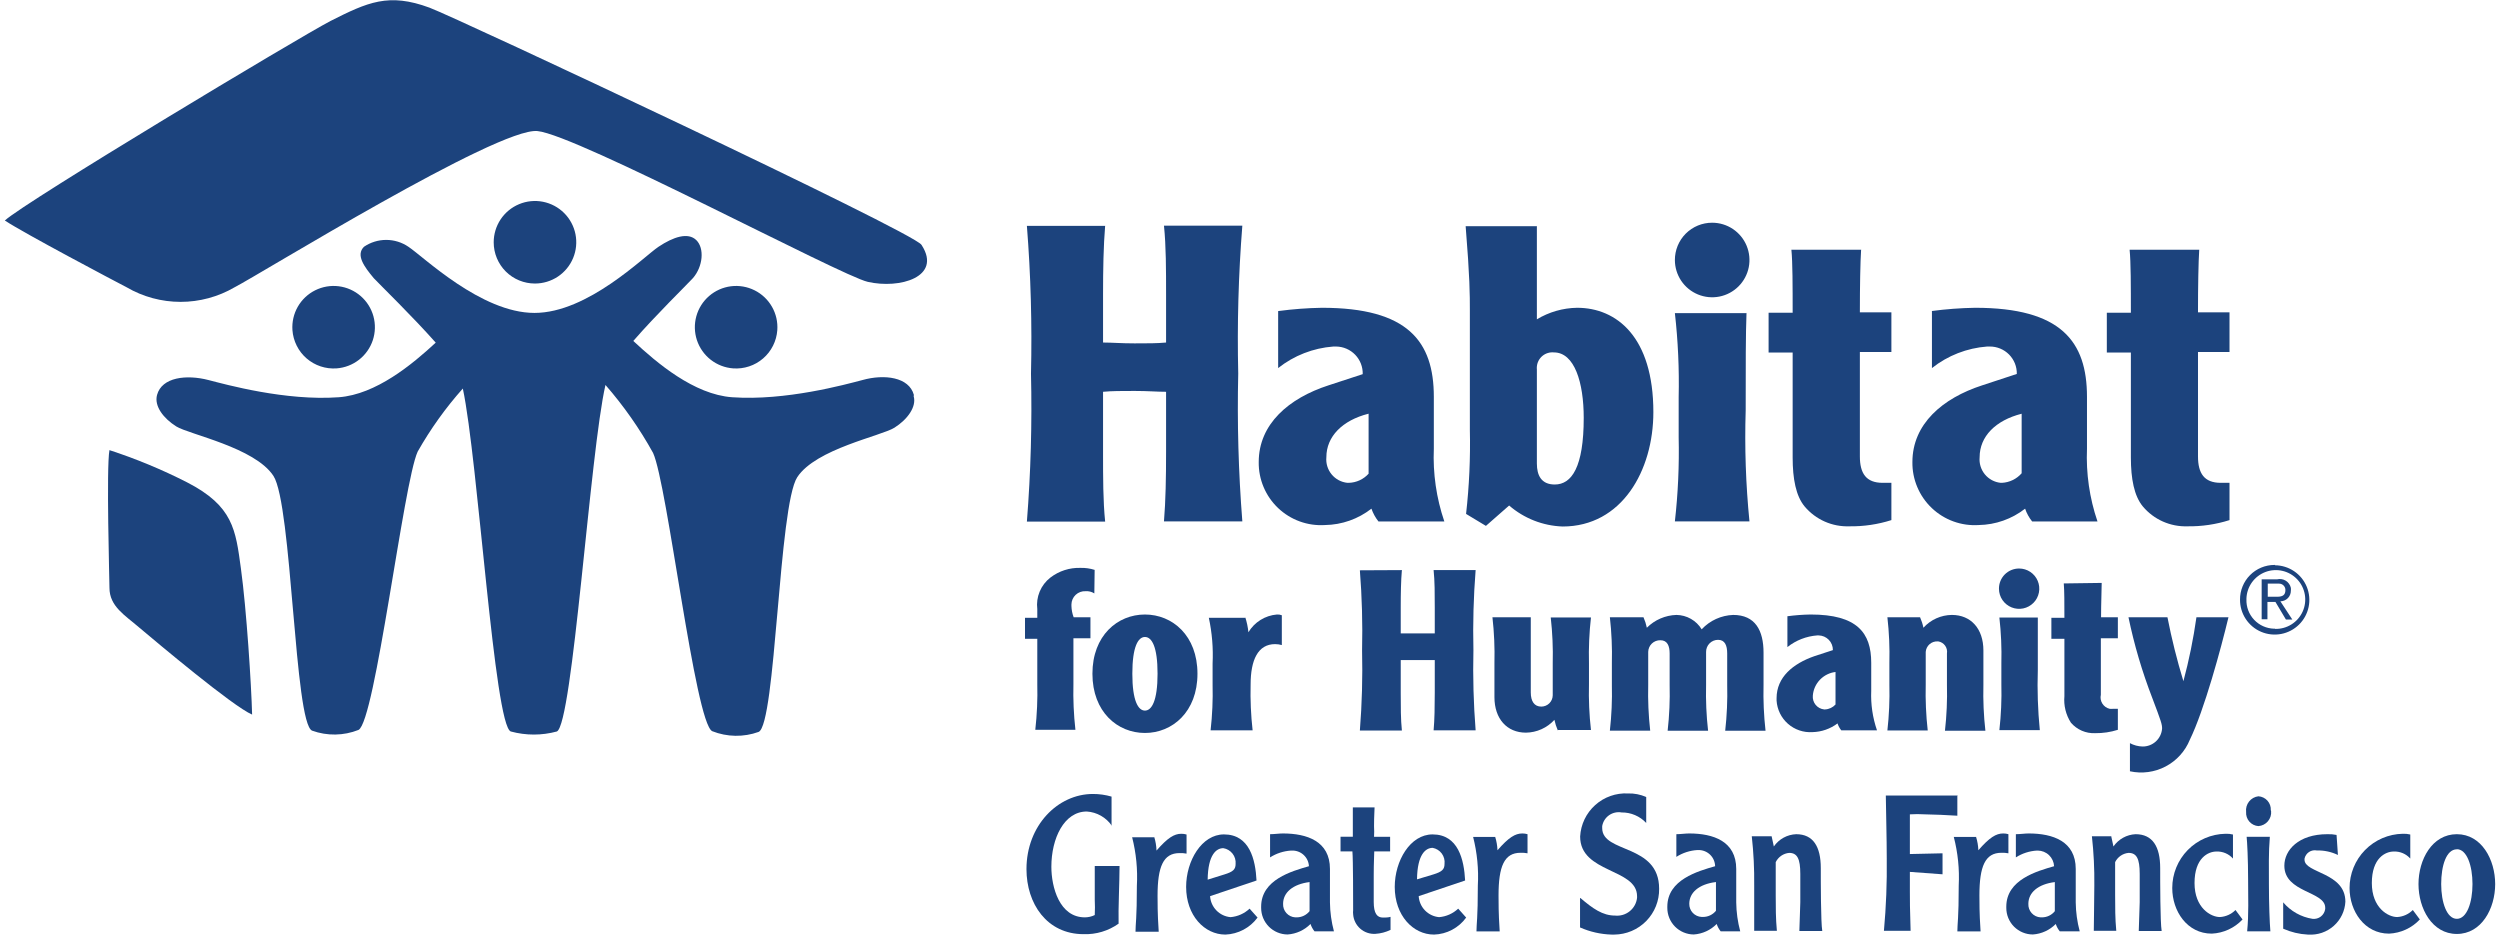 <svg width="214" height="80" viewBox="0 0 214 80" fill="none" xmlns="http://www.w3.org/2000/svg">
<g clip-path="url(#clip0_210_509)">
<path d="M25.033 28.261C24.984 27.564 25.142 26.869 25.487 26.262C25.833 25.655 26.351 25.164 26.975 24.852C27.6 24.539 28.303 24.418 28.996 24.504C29.689 24.591 30.341 24.881 30.869 25.337C31.398 25.794 31.779 26.397 31.965 27.07C32.15 27.743 32.132 28.456 31.913 29.119C31.694 29.782 31.282 30.365 30.732 30.795C30.181 31.224 29.515 31.481 28.819 31.533C28.355 31.567 27.889 31.509 27.448 31.363C27.007 31.218 26.599 30.986 26.247 30.682C25.895 30.378 25.607 30.008 25.399 29.592C25.191 29.177 25.066 28.724 25.033 28.261Z" fill="#1C437D"/>
<path d="M66.537 28.261C66.587 27.564 66.429 26.869 66.083 26.262C65.737 25.655 65.22 25.164 64.595 24.852C63.971 24.539 63.267 24.418 62.574 24.504C61.881 24.591 61.229 24.881 60.701 25.337C60.173 25.794 59.791 26.397 59.606 27.07C59.42 27.743 59.438 28.456 59.657 29.119C59.877 29.782 60.288 30.365 60.839 30.795C61.389 31.224 62.055 31.481 62.752 31.533C63.215 31.567 63.681 31.509 64.122 31.363C64.564 31.218 64.972 30.986 65.323 30.682C65.675 30.378 65.963 30.008 66.171 29.592C66.38 29.177 66.504 28.724 66.537 28.261Z" fill="#1C437D"/>
<path d="M78.228 33.807C77.814 32.27 75.692 32.009 73.831 32.53C72.356 32.917 67.231 34.328 62.672 34.004C59.399 33.771 56.207 31.047 54.211 29.186C56.189 26.912 58.707 24.467 59.328 23.793C60.173 22.804 60.316 21.258 59.606 20.557C58.896 19.856 57.637 20.279 56.369 21.123C55.101 21.968 50.318 26.786 45.75 26.786C41.182 26.786 36.246 21.968 34.96 21.123C34.4 20.741 33.737 20.536 33.059 20.536C32.38 20.536 31.717 20.741 31.157 21.123C30.446 21.825 31.157 22.813 32.002 23.82C32.622 24.476 35.266 27.038 37.298 29.33C35.302 31.182 32.182 33.771 28.999 34.004C24.449 34.337 19.315 32.908 17.84 32.53C15.97 32.045 13.857 32.279 13.443 33.807C13.183 34.768 14.001 35.82 15.089 36.503C16.177 37.186 21.814 38.301 23.406 40.737C24.997 43.173 25.204 61.914 26.715 62.544C28.003 63.009 29.417 62.987 30.689 62.481C32.119 61.753 34.538 41.294 35.752 38.66C36.846 36.728 38.142 34.917 39.618 33.258C40.922 39.371 42.315 62.139 43.727 62.616C45.016 62.966 46.376 62.966 47.665 62.616C49.023 62.031 50.507 38.66 51.828 32.953C53.388 34.742 54.753 36.691 55.902 38.768C57.124 41.393 59.498 61.861 60.964 62.589C62.236 63.094 63.65 63.117 64.938 62.652C66.413 62.022 66.656 43.272 68.247 40.845C69.839 38.418 75.44 37.321 76.564 36.611C77.688 35.901 78.471 34.813 78.21 33.914" fill="#1C437D"/>
<path d="M42.261 20.746C42.259 20.047 42.465 19.363 42.852 18.781C43.239 18.199 43.79 17.745 44.436 17.476C45.081 17.207 45.792 17.136 46.478 17.271C47.164 17.407 47.795 17.742 48.29 18.236C48.785 18.73 49.123 19.359 49.26 20.045C49.397 20.73 49.327 21.441 49.06 22.087C48.793 22.733 48.34 23.285 47.759 23.674C47.177 24.062 46.494 24.27 45.794 24.27C45.331 24.271 44.871 24.181 44.443 24.004C44.014 23.828 43.624 23.568 43.296 23.241C42.968 22.914 42.708 22.525 42.53 22.097C42.352 21.669 42.261 21.21 42.261 20.746Z" fill="#1C437D"/>
<path d="M78.91 21.007C80.627 23.703 77.031 24.755 74.279 24.126C71.977 23.605 49.39 11.542 46.001 11.218C42.611 10.895 22.317 23.443 20.078 24.593C18.676 25.41 17.083 25.84 15.46 25.84C13.838 25.84 12.245 25.41 10.843 24.593C9.836 24.072 2.104 19.991 0.413 18.877C2.104 17.303 25.59 3.2 28.287 1.798C31.47 0.189 33.268 -0.638 36.766 0.656C39.167 1.555 78.127 19.829 78.874 20.953" fill="#1C437D"/>
<path d="M9.325 38.517C11.621 39.263 13.855 40.189 16.006 41.285C19.962 43.317 20.169 45.348 20.619 48.638C21.104 52.153 21.518 58.688 21.581 61.169C19.926 60.458 13.488 55.038 11.906 53.708C10.71 52.674 9.37 51.91 9.37 50.319C9.37 49.708 9.091 40.036 9.37 38.526" fill="#1C437D"/>
<path d="M194.731 48.386C195.319 48.39 195.892 48.568 196.378 48.897C196.864 49.226 197.241 49.692 197.462 50.236C197.683 50.78 197.738 51.377 197.619 51.952C197.501 52.527 197.214 53.054 196.795 53.466C196.377 53.878 195.846 54.157 195.269 54.267C194.692 54.377 194.096 54.313 193.555 54.084C193.014 53.855 192.554 53.47 192.232 52.979C191.91 52.488 191.741 51.913 191.746 51.326C191.744 50.938 191.818 50.553 191.965 50.194C192.111 49.835 192.327 49.508 192.6 49.233C192.874 48.957 193.198 48.738 193.556 48.588C193.914 48.438 194.298 48.361 194.686 48.359H194.74L194.731 48.386ZM194.74 53.834C195.238 53.848 195.728 53.714 196.149 53.45C196.571 53.185 196.904 52.802 197.108 52.348C197.312 51.895 197.376 51.391 197.294 50.9C197.211 50.41 196.985 49.955 196.644 49.593C196.303 49.231 195.863 48.978 195.378 48.866C194.893 48.754 194.386 48.788 193.921 48.963C193.456 49.139 193.053 49.449 192.763 49.853C192.474 50.258 192.311 50.739 192.295 51.236V51.308C192.284 51.627 192.336 51.946 192.449 52.245C192.562 52.544 192.732 52.818 192.951 53.051C193.17 53.284 193.433 53.472 193.725 53.603C194.016 53.734 194.331 53.806 194.651 53.816H194.74V53.834ZM194.093 53.007H193.598V49.591H194.92C195.045 49.56 195.176 49.555 195.303 49.575C195.43 49.595 195.552 49.64 195.662 49.708C195.772 49.776 195.867 49.865 195.941 49.97C196.016 50.075 196.07 50.193 196.098 50.319C196.107 50.403 196.107 50.487 196.098 50.571C196.099 50.8 196.011 51.021 195.854 51.188C195.697 51.355 195.482 51.456 195.253 51.47H195.199L196.224 53.034H195.676L194.776 51.523H194.093V53.034V53.007ZM194.093 51.083H194.911C195.451 51.083 195.631 50.894 195.631 50.499C195.631 50.356 195.574 50.219 195.473 50.117C195.371 50.016 195.234 49.959 195.091 49.959H194.12V51.074L194.093 51.083Z" fill="#1C437D"/>
<path d="M94.601 19.317C94.457 21.052 94.421 23.074 94.421 25.24V29.321C95.204 29.321 95.977 29.393 97.119 29.393C98.261 29.393 99.034 29.393 99.816 29.321V25.24C99.816 23.074 99.816 21.061 99.636 19.317H106.344C106.011 23.527 105.894 27.751 105.993 31.973C105.895 36.195 106.012 40.419 106.344 44.629H99.636C99.78 42.894 99.816 40.872 99.816 38.705V33.537C99.034 33.537 98.261 33.465 97.119 33.465C95.977 33.465 95.204 33.465 94.421 33.537V38.723C94.421 40.881 94.421 42.912 94.601 44.647H87.902C88.235 40.437 88.352 36.213 88.253 31.991C88.352 27.769 88.235 23.545 87.902 19.335H94.61L94.601 19.317Z" fill="#1C437D"/>
<path d="M109.437 26.625C110.671 26.46 111.914 26.367 113.16 26.346C120.506 26.346 122.736 29.213 122.736 33.968V38.4C122.647 40.517 122.952 42.632 123.635 44.638H117.997C117.736 44.309 117.532 43.938 117.395 43.542C116.258 44.429 114.863 44.922 113.42 44.944C112.687 44.991 111.951 44.886 111.26 44.635C110.569 44.385 109.937 43.994 109.404 43.487C108.871 42.981 108.449 42.37 108.164 41.692C107.878 41.015 107.736 40.285 107.747 39.551C107.747 36.288 110.336 34.085 113.708 32.989L116.648 32.027C116.657 31.722 116.604 31.418 116.494 31.133C116.384 30.849 116.218 30.589 116.006 30.369C115.794 30.149 115.541 29.973 115.261 29.852C114.98 29.731 114.679 29.666 114.373 29.663H114.131C112.408 29.793 110.765 30.434 109.41 31.506V26.625H109.437ZM117.134 35.416C114.904 35.982 113.537 37.366 113.537 39.137C113.487 39.666 113.648 40.193 113.985 40.604C114.321 41.015 114.807 41.276 115.336 41.33H115.452C115.774 41.322 116.091 41.249 116.383 41.114C116.675 40.98 116.937 40.787 117.152 40.548V35.416H117.134Z" fill="#1C437D"/>
<path d="M131.556 19.317V27.335C132.596 26.706 133.785 26.365 135 26.346C138.372 26.346 141.528 28.827 141.528 35.281C141.528 40.278 138.83 45.069 133.759 45.069C132.073 45.01 130.458 44.376 129.182 43.272L127.195 45.016L125.496 43.991C125.765 41.604 125.874 39.201 125.82 36.8V26.553C125.82 25.24 125.82 23.784 125.46 19.362H131.565L131.556 19.317ZM131.556 39.676C131.556 40.701 131.943 41.474 133.085 41.474C134.541 41.474 135.567 39.982 135.567 35.766C135.567 32.755 134.784 30.166 133.013 30.166C132.838 30.149 132.661 30.166 132.493 30.218C132.325 30.269 132.169 30.353 132.033 30.465C131.898 30.577 131.786 30.715 131.704 30.87C131.622 31.025 131.572 31.196 131.556 31.371C131.547 31.454 131.547 31.539 131.556 31.622V39.712V39.676Z" fill="#1C437D"/>
<path d="M146.562 19.065C147.193 19.065 147.81 19.252 148.335 19.602C148.859 19.953 149.269 20.45 149.51 21.033C149.752 21.616 149.816 22.257 149.694 22.875C149.571 23.494 149.268 24.063 148.822 24.509C148.377 24.956 147.809 25.261 147.19 25.385C146.572 25.509 145.93 25.447 145.347 25.207C144.763 24.967 144.264 24.559 143.912 24.036C143.561 23.512 143.372 22.896 143.37 22.265C143.368 21.845 143.449 21.429 143.608 21.04C143.768 20.651 144.002 20.298 144.299 20C144.596 19.703 144.949 19.467 145.337 19.306C145.726 19.146 146.142 19.064 146.562 19.065ZM149.502 26.76C149.431 28.557 149.431 31.254 149.431 35.128C149.332 38.299 149.44 41.473 149.754 44.629H143.37C143.64 42.242 143.748 39.84 143.694 37.438V33.995C143.748 31.594 143.64 29.192 143.37 26.805H149.511L149.502 26.76Z" fill="#1C437D"/>
<path d="M159.313 21.339C159.241 22.436 159.205 24.53 159.205 26.733H161.903V30.13H159.205V39.065C159.205 40.521 159.736 41.33 161.156 41.33C161.408 41.33 161.651 41.33 161.903 41.33V44.521C160.74 44.891 159.526 45.07 158.306 45.052C157.58 45.078 156.858 44.939 156.195 44.645C155.531 44.35 154.943 43.909 154.476 43.353C153.729 42.454 153.451 40.98 153.451 39.164V30.175H151.392V26.769H153.451C153.451 24.53 153.451 22.436 153.343 21.375H159.304L159.313 21.339Z" fill="#1C437D"/>
<path d="M165.347 26.625C166.582 26.46 167.824 26.367 169.07 26.346C176.416 26.346 178.646 29.213 178.646 33.968V38.4C178.557 40.517 178.862 42.632 179.545 44.638H173.952C173.688 44.311 173.484 43.94 173.35 43.542C172.213 44.428 170.817 44.921 169.375 44.944C168.642 44.991 167.906 44.886 167.215 44.635C166.524 44.385 165.892 43.994 165.359 43.487C164.826 42.981 164.404 42.37 164.119 41.692C163.833 41.015 163.691 40.285 163.702 39.551C163.702 36.288 166.291 34.085 169.663 32.989L172.639 32.009C172.645 31.701 172.59 31.396 172.476 31.11C172.361 30.825 172.191 30.565 171.975 30.346C171.759 30.128 171.501 29.954 171.216 29.837C170.932 29.72 170.627 29.66 170.32 29.663H170.095C168.373 29.793 166.729 30.434 165.374 31.506V26.625H165.347ZM173.053 35.416C170.814 35.982 169.456 37.366 169.456 39.137C169.406 39.666 169.567 40.193 169.904 40.604C170.241 41.015 170.726 41.276 171.255 41.33H171.372C171.692 41.313 172.006 41.231 172.295 41.091C172.584 40.951 172.841 40.754 173.053 40.512V35.416Z" fill="#1C437D"/>
<path d="M188.256 21.339C188.184 22.436 188.148 24.53 188.148 26.733H190.846V30.13H188.148V39.065C188.148 40.521 188.679 41.33 190.1 41.33C190.351 41.33 190.594 41.33 190.846 41.33V44.521C189.683 44.891 188.469 45.07 187.249 45.052C186.525 45.077 185.805 44.937 185.143 44.643C184.481 44.349 183.894 43.907 183.428 43.353C182.682 42.454 182.403 40.98 182.403 39.164V30.175H180.344V26.769H182.403C182.403 24.53 182.403 22.436 182.295 21.375H188.256V21.339Z" fill="#1C437D"/>
<path d="M93.675 50.796C93.453 50.654 93.191 50.588 92.928 50.607C92.773 50.598 92.619 50.621 92.473 50.674C92.327 50.727 92.193 50.809 92.08 50.915C91.967 51.02 91.876 51.148 91.813 51.29C91.75 51.431 91.717 51.584 91.715 51.739C91.71 51.784 91.71 51.83 91.715 51.874C91.724 52.203 91.788 52.528 91.903 52.836H93.342V54.634H91.885V58.553C91.853 59.862 91.91 61.171 92.056 62.472H88.621C88.768 61.171 88.825 59.862 88.792 58.553V54.679H87.74V52.881H88.792V52.135C88.729 51.627 88.8 51.111 88.997 50.638C89.194 50.165 89.511 49.752 89.916 49.438C90.652 48.874 91.561 48.582 92.488 48.611C92.899 48.6 93.309 48.658 93.702 48.782L93.675 50.796Z" fill="#1C437D"/>
<path d="M102.503 57.672C102.503 60.935 100.354 62.742 98.007 62.742C95.661 62.742 93.512 60.944 93.512 57.672C93.512 54.4 95.661 52.602 98.007 52.602C100.354 52.602 102.503 54.4 102.503 57.672ZM96.928 57.672C96.928 60 97.432 60.827 98.007 60.827C98.583 60.827 99.087 60 99.087 57.672C99.087 55.344 98.592 54.526 98.007 54.526C97.423 54.526 96.928 55.353 96.928 57.672Z" fill="#1C437D"/>
<path d="M106.595 52.836C106.73 53.254 106.821 53.685 106.864 54.121C107.12 53.693 107.475 53.331 107.899 53.067C108.323 52.803 108.803 52.644 109.301 52.602C109.445 52.592 109.589 52.613 109.724 52.665V55.218C109.537 55.164 109.343 55.137 109.148 55.137C107.683 55.137 107.053 56.486 107.053 58.598C107.02 59.907 107.077 61.216 107.224 62.517H103.627C103.774 61.216 103.831 59.907 103.798 58.598V56.8C103.862 55.485 103.753 54.168 103.475 52.881H106.595V52.836Z" fill="#1C437D"/>
<path d="M120.002 48.8C119.921 49.699 119.903 50.84 119.903 52.009V54.22H122.816V52.009C122.816 50.84 122.816 49.744 122.717 48.8H126.314C126.134 51.081 126.071 53.37 126.125 55.658C126.071 57.946 126.134 60.235 126.314 62.517H122.717C122.798 61.618 122.816 60.485 122.816 59.308V56.503H119.903V59.326C119.903 60.494 119.903 61.591 120.002 62.535H116.405C116.585 60.253 116.648 57.964 116.594 55.676C116.648 53.389 116.585 51.099 116.405 48.818L120.002 48.8Z" fill="#1C437D"/>
<path d="M133.346 62.517C133.22 62.227 133.124 61.926 133.058 61.618C132.749 61.958 132.373 62.231 131.954 62.419C131.534 62.608 131.081 62.709 130.621 62.715C128.985 62.715 127.924 61.519 127.924 59.676V56.755C127.957 55.446 127.9 54.137 127.753 52.836H131.035V59.272C131.035 60.036 131.341 60.485 131.934 60.485C132.191 60.485 132.437 60.385 132.621 60.205C132.804 60.025 132.909 59.78 132.914 59.524V56.773C132.947 55.464 132.89 54.155 132.743 52.854H136.187C136.04 54.155 135.983 55.464 136.016 56.773V58.571C135.983 59.88 136.04 61.189 136.187 62.49H133.382L133.346 62.517Z" fill="#1C437D"/>
<path d="M140.682 52.836C140.81 53.124 140.907 53.426 140.97 53.735C141.644 53.059 142.551 52.667 143.505 52.638C143.94 52.644 144.366 52.76 144.744 52.975C145.121 53.19 145.438 53.498 145.663 53.87C146.01 53.497 146.426 53.196 146.889 52.985C147.352 52.774 147.852 52.656 148.361 52.638C150.249 52.638 150.959 53.968 150.959 55.865V58.634C150.927 59.942 150.984 61.252 151.13 62.553H147.677C147.824 61.252 147.881 59.942 147.848 58.634V55.937C147.848 55.263 147.659 54.769 147.066 54.769C146.93 54.769 146.795 54.796 146.67 54.848C146.544 54.901 146.43 54.978 146.335 55.075C146.239 55.172 146.164 55.287 146.114 55.414C146.063 55.54 146.039 55.675 146.041 55.811C146.037 55.853 146.037 55.895 146.041 55.937V58.634C146.008 59.942 146.065 61.252 146.212 62.553H142.75C142.897 61.252 142.954 59.942 142.921 58.634V55.937C142.921 55.299 142.732 54.804 142.13 54.804C141.995 54.801 141.862 54.824 141.737 54.872C141.611 54.921 141.497 54.993 141.4 55.086C141.303 55.179 141.225 55.29 141.172 55.413C141.118 55.536 141.089 55.668 141.087 55.802V58.625C141.054 59.933 141.111 61.243 141.257 62.544H137.805C137.951 61.243 138.008 59.933 137.976 58.625V56.755C138.009 55.446 137.952 54.137 137.805 52.836H140.682Z" fill="#1C437D"/>
<path d="M152.966 52.755C153.636 52.664 154.312 52.613 154.989 52.602C158.963 52.602 160.177 54.157 160.177 56.737V59.137C160.13 60.285 160.297 61.431 160.671 62.517H157.614C157.472 62.34 157.362 62.139 157.291 61.924C156.671 62.392 155.919 62.653 155.142 62.67C154.763 62.694 154.384 62.644 154.025 62.521C153.666 62.399 153.334 62.207 153.049 61.957C152.765 61.706 152.532 61.402 152.365 61.062C152.198 60.721 152.1 60.352 152.075 59.973C152.071 59.904 152.071 59.835 152.075 59.766C152.075 57.969 153.478 56.809 155.303 56.171L156.895 55.65C156.897 55.487 156.868 55.325 156.807 55.173C156.747 55.022 156.658 54.884 156.544 54.767C156.431 54.65 156.295 54.557 156.146 54.492C155.996 54.428 155.835 54.393 155.672 54.391H155.555C154.623 54.461 153.734 54.808 153.002 55.389V52.755H152.966ZM157.138 57.519C156.627 57.576 156.152 57.809 155.794 58.178C155.436 58.547 155.218 59.029 155.178 59.542C155.15 59.828 155.237 60.113 155.418 60.335C155.6 60.557 155.863 60.699 156.149 60.728H156.221C156.564 60.712 156.888 60.56 157.12 60.306V57.528L157.138 57.519Z" fill="#1C437D"/>
<path d="M164.357 52.836C164.485 53.124 164.582 53.426 164.645 53.735C164.953 53.393 165.328 53.119 165.748 52.93C166.167 52.742 166.621 52.642 167.081 52.638C168.718 52.638 169.779 53.825 169.779 55.676V58.634C169.746 59.942 169.803 61.252 169.95 62.553H166.488C166.635 61.252 166.692 59.942 166.659 58.634V55.937C166.678 55.82 166.674 55.701 166.647 55.585C166.62 55.47 166.57 55.361 166.501 55.265C166.431 55.169 166.344 55.088 166.243 55.026C166.142 54.963 166.03 54.922 165.912 54.903H165.859C165.605 54.891 165.357 54.978 165.167 55.146C164.978 55.314 164.861 55.55 164.842 55.802V58.607C164.81 59.916 164.867 61.225 165.013 62.526H161.561C161.707 61.225 161.764 59.916 161.731 58.607V56.755C161.765 55.446 161.708 54.137 161.561 52.836H164.357Z" fill="#1C437D"/>
<path d="M172.837 48.665C173.178 48.665 173.511 48.766 173.794 48.955C174.078 49.144 174.299 49.412 174.43 49.727C174.561 50.041 174.597 50.387 174.531 50.721C174.466 51.056 174.304 51.363 174.064 51.605C173.824 51.847 173.518 52.013 173.185 52.082C172.851 52.15 172.504 52.119 172.189 51.991C171.873 51.863 171.602 51.644 171.41 51.363C171.218 51.082 171.114 50.75 171.111 50.409C171.107 50.181 171.149 49.954 171.234 49.742C171.32 49.53 171.446 49.337 171.607 49.174C171.768 49.012 171.959 48.883 172.171 48.796C172.382 48.709 172.608 48.664 172.837 48.665ZM174.437 52.854V57.349C174.382 59.067 174.439 60.788 174.608 62.499H171.147C171.293 61.198 171.35 59.889 171.317 58.58V56.782C171.351 55.473 171.294 54.164 171.147 52.863H174.437V52.854Z" fill="#1C437D"/>
<path d="M179.905 49.897C179.905 50.49 179.851 51.622 179.851 52.836H181.289V54.634H179.833V59.47C179.773 59.73 179.82 60.002 179.961 60.228C180.103 60.454 180.328 60.614 180.588 60.674C180.687 60.683 180.786 60.683 180.885 60.674H181.289V62.472C180.661 62.67 180.006 62.767 179.347 62.76C178.955 62.777 178.565 62.706 178.205 62.55C177.845 62.394 177.525 62.158 177.27 61.861C176.838 61.188 176.641 60.392 176.713 59.596V54.679H175.598V52.881H176.713C176.713 51.667 176.713 50.535 176.659 49.942L179.905 49.897Z" fill="#1C437D"/>
<path d="M185.533 52.836C185.895 54.683 186.351 56.51 186.9 58.31C187.382 56.51 187.755 54.682 188.015 52.836H190.757C190.128 55.47 188.68 60.809 187.448 63.326C187.049 64.307 186.316 65.116 185.378 65.609C184.44 66.103 183.358 66.249 182.323 66.022V63.614C182.655 63.793 183.025 63.892 183.402 63.901C183.824 63.907 184.233 63.751 184.544 63.465C184.855 63.179 185.045 62.785 185.075 62.364C185.075 61.995 185.003 61.771 184.229 59.73C183.365 57.492 182.685 55.186 182.197 52.836H185.533Z" fill="#1C437D"/>
<path d="M95.176 70.688C94.934 70.334 94.615 70.04 94.243 69.829C93.871 69.617 93.455 69.493 93.027 69.465C91.085 69.465 89.997 71.766 89.997 74.193C89.997 75.928 90.681 78.526 92.865 78.526C93.159 78.525 93.448 78.457 93.711 78.328C93.733 77.885 93.733 77.441 93.711 76.998C93.711 76.548 93.711 74.535 93.711 74.13H95.833C95.833 75.47 95.716 77.816 95.752 79.065C94.879 79.685 93.827 80.001 92.758 79.964C89.602 79.964 87.866 77.339 87.866 74.4C87.866 70.643 90.564 67.964 93.549 67.964C94.09 67.962 94.629 68.038 95.149 68.189V70.715L95.176 70.688Z" fill="#1C437D"/>
<path d="M98.799 71.632C98.917 72.014 98.984 72.41 98.997 72.809C99.95 71.713 100.517 71.371 101.119 71.371C101.271 71.369 101.423 71.39 101.569 71.434V73.07C101.37 73.032 101.168 73.017 100.966 73.025C99.573 73.025 99.087 74.193 99.087 76.683C99.087 78.481 99.15 79.029 99.186 79.757H97.199C97.199 79.11 97.316 78.643 97.316 75.829C97.393 74.43 97.257 73.026 96.911 71.668H98.799V71.632Z" fill="#1C437D"/>
<path d="M103.583 76.71C103.611 77.169 103.803 77.602 104.123 77.932C104.443 78.262 104.87 78.466 105.328 78.508C105.94 78.459 106.518 78.202 106.964 77.78L107.647 78.544C107.327 78.977 106.914 79.333 106.438 79.585C105.961 79.837 105.435 79.979 104.896 80C103.098 80 101.533 78.364 101.533 75.919C101.533 73.69 102.864 71.425 104.77 71.425C106.973 71.425 107.468 73.591 107.558 75.371L103.583 76.71ZM104.815 74.85C105.543 74.625 105.768 74.427 105.768 73.951C105.795 73.635 105.702 73.32 105.507 73.071C105.311 72.821 105.029 72.653 104.716 72.603C104.132 72.603 103.403 73.133 103.376 75.299L104.815 74.85Z" fill="#1C437D"/>
<path d="M112.522 79.721C112.37 79.534 112.254 79.321 112.18 79.092C111.659 79.621 110.961 79.941 110.22 79.991C109.921 79.99 109.626 79.93 109.35 79.814C109.075 79.699 108.824 79.531 108.614 79.319C108.404 79.106 108.237 78.855 108.124 78.579C108.011 78.302 107.953 78.006 107.954 77.708V77.609C107.954 75.299 110.58 74.571 112.045 74.148C112.027 73.78 111.865 73.434 111.594 73.184C111.324 72.934 110.966 72.799 110.598 72.809H110.517C109.877 72.848 109.258 73.049 108.718 73.393V71.407C109.06 71.407 109.51 71.344 109.815 71.344C111.883 71.344 113.844 72.009 113.844 74.382V77.249C113.854 78.084 113.969 78.915 114.185 79.721H112.513H112.522ZM112.099 75.505C110.661 75.685 109.833 76.404 109.833 77.366C109.819 77.658 109.92 77.944 110.116 78.161C110.311 78.378 110.585 78.51 110.876 78.526H110.984C111.198 78.528 111.41 78.481 111.603 78.389C111.796 78.297 111.966 78.162 112.099 77.995V75.505Z" fill="#1C437D"/>
<path d="M118.994 72.881H117.636C117.636 73.205 117.591 73.78 117.591 74.939V77.205C117.591 78.193 117.879 78.544 118.383 78.544C118.598 78.544 118.814 78.544 119.03 78.481V79.596C118.625 79.794 118.185 79.91 117.735 79.937C117.26 79.967 116.792 79.806 116.434 79.491C116.077 79.176 115.859 78.732 115.829 78.256C115.815 78.143 115.815 78.028 115.829 77.915C115.829 77.124 115.829 73.582 115.766 72.881H114.75V71.623H115.802C115.802 71.416 115.802 70.148 115.802 69.115H117.663C117.663 69.474 117.618 69.78 117.618 70.733C117.636 71.032 117.636 71.332 117.618 71.632H118.994V72.881Z" fill="#1C437D"/>
<path d="M121.44 76.71C121.468 77.169 121.659 77.602 121.979 77.932C122.299 78.262 122.727 78.466 123.184 78.508C123.797 78.459 124.374 78.202 124.821 77.78L125.504 78.544C125.187 78.981 124.774 79.339 124.297 79.591C123.82 79.844 123.292 79.984 122.753 80C120.954 80 119.39 78.364 119.39 75.919C119.39 73.69 120.711 71.425 122.627 71.425C124.83 71.425 125.324 73.591 125.414 75.371L121.44 76.71ZM122.699 74.85C123.427 74.625 123.652 74.427 123.652 73.951C123.689 73.635 123.605 73.318 123.416 73.062C123.227 72.807 122.948 72.633 122.636 72.576C122.051 72.576 121.323 73.106 121.296 75.272L122.699 74.85Z" fill="#1C437D"/>
<path d="M127.987 71.632C128.103 72.005 128.169 72.392 128.185 72.782C129.138 71.685 129.704 71.344 130.307 71.344C130.459 71.342 130.61 71.363 130.756 71.407V73.043C130.558 73.005 130.356 72.99 130.154 72.998C128.76 72.998 128.275 74.166 128.275 76.656C128.275 78.454 128.338 79.002 128.374 79.73H126.386C126.386 79.083 126.503 78.616 126.503 75.802C126.581 74.403 126.444 72.999 126.099 71.641H127.987V71.632Z" fill="#1C437D"/>
<path d="M135.287 76.872C136.339 77.771 137.184 78.373 138.245 78.373C138.47 78.397 138.696 78.376 138.913 78.312C139.129 78.248 139.331 78.142 139.506 78C139.681 77.858 139.827 77.683 139.935 77.485C140.042 77.287 140.11 77.069 140.133 76.845C140.138 76.803 140.138 76.761 140.133 76.719C140.133 74.31 135.26 74.76 135.26 71.605C135.316 70.573 135.779 69.605 136.548 68.914C137.316 68.223 138.328 67.865 139.36 67.919C139.895 67.904 140.426 68.008 140.916 68.225V70.445C140.647 70.157 140.321 69.928 139.959 69.774C139.596 69.619 139.206 69.541 138.812 69.546C138.626 69.513 138.435 69.516 138.25 69.557C138.065 69.598 137.891 69.675 137.736 69.783C137.581 69.892 137.45 70.03 137.349 70.19C137.248 70.35 137.18 70.528 137.148 70.715C137.143 70.772 137.143 70.829 137.148 70.885C137.148 73.07 142.022 72.198 142.022 76.081C142.029 76.591 141.935 77.097 141.746 77.57C141.556 78.044 141.275 78.475 140.918 78.839C140.561 79.204 140.136 79.494 139.666 79.693C139.197 79.892 138.692 79.996 138.182 80H137.948C137.018 79.973 136.102 79.765 135.251 79.389V76.872H135.287Z" fill="#1C437D"/>
<path d="M147.29 79.721C147.139 79.534 147.023 79.321 146.949 79.092C146.427 79.621 145.73 79.941 144.989 79.991C144.69 79.99 144.394 79.93 144.119 79.814C143.843 79.699 143.593 79.531 143.383 79.319C143.172 79.106 143.006 78.855 142.892 78.579C142.779 78.302 142.721 78.006 142.723 77.708V77.609C142.723 75.299 145.348 74.571 146.814 74.148C146.81 73.963 146.77 73.78 146.696 73.61C146.622 73.44 146.515 73.287 146.381 73.158C146.248 73.03 146.09 72.929 145.918 72.861C145.745 72.793 145.561 72.76 145.375 72.764H145.294C144.655 72.803 144.036 73.004 143.496 73.348V71.407C143.838 71.407 144.287 71.344 144.593 71.344C146.661 71.344 148.621 72.009 148.621 74.382V77.249C148.632 78.084 148.747 78.915 148.963 79.721H147.29ZM146.868 75.505C145.429 75.685 144.602 76.404 144.602 77.366C144.597 77.655 144.705 77.934 144.903 78.144C145.102 78.354 145.374 78.478 145.663 78.49H145.771C145.985 78.492 146.196 78.445 146.389 78.353C146.583 78.261 146.752 78.127 146.886 77.96V75.505H146.868Z" fill="#1C437D"/>
<path d="M151.661 71.632L151.84 72.459C152.056 72.146 152.341 71.889 152.673 71.706C153.006 71.523 153.376 71.421 153.756 71.407C155.212 71.407 155.86 72.477 155.86 74.301C155.86 75.452 155.86 78.948 155.986 79.695H154.025C154.025 79.434 154.106 77.546 154.106 77.232V74.805C154.106 73.51 153.846 73.007 153.153 73.007C152.91 73.029 152.676 73.114 152.474 73.252C152.273 73.391 152.11 73.579 152.002 73.798V76.584C152.002 77.618 152.002 78.652 152.101 79.677H150.159C150.159 78.868 150.159 77.07 150.159 75.775C150.176 74.376 150.107 72.977 149.952 71.587H151.652L151.661 71.632Z" fill="#1C437D"/>
<path d="M167.549 68.162V69.825C166.901 69.78 165.328 69.708 164.779 69.708C164.348 69.681 163.916 69.681 163.485 69.708V73.106L166.281 73.043V74.84L163.485 74.634V76.315C163.485 77.052 163.485 77.789 163.548 79.676H161.264C161.452 77.621 161.533 75.556 161.506 73.492C161.506 71.775 161.443 69.573 161.426 68.099H167.576L167.549 68.162Z" fill="#1C437D"/>
<path d="M169.15 71.632C169.266 72.005 169.333 72.392 169.348 72.782C170.301 71.685 170.868 71.344 171.47 71.344C171.622 71.342 171.774 71.363 171.92 71.407V73.043C171.721 73.005 171.519 72.99 171.317 72.998C169.924 72.998 169.438 74.166 169.438 76.656C169.438 78.454 169.501 79.002 169.537 79.73H167.55C167.55 79.083 167.667 78.616 167.667 75.802C167.738 74.402 167.596 72.998 167.244 71.641H169.132L169.15 71.632Z" fill="#1C437D"/>
<path d="M176.316 79.721C176.164 79.534 176.048 79.321 175.974 79.092C175.453 79.621 174.755 79.941 174.014 79.991C173.715 79.991 173.418 79.932 173.142 79.817C172.865 79.702 172.614 79.534 172.402 79.322C172.191 79.11 172.024 78.858 171.91 78.581C171.796 78.304 171.738 78.007 171.739 77.708V77.609C171.739 75.299 174.365 74.571 175.83 74.148C175.812 73.79 175.658 73.452 175.399 73.203C175.14 72.954 174.796 72.813 174.437 72.809H174.356C173.716 72.848 173.098 73.049 172.558 73.393V71.407C172.899 71.407 173.349 71.344 173.654 71.344C175.723 71.344 177.683 72.009 177.683 74.382V77.249C177.693 78.085 177.808 78.915 178.024 79.721H176.352H176.316ZM175.893 75.506C174.455 75.685 173.628 76.404 173.628 77.366C173.613 77.658 173.714 77.944 173.91 78.161C174.105 78.379 174.379 78.51 174.671 78.526H174.778C174.992 78.528 175.204 78.481 175.397 78.389C175.59 78.297 175.76 78.163 175.893 77.996V75.506Z" fill="#1C437D"/>
<path d="M180.731 71.632L180.911 72.459C181.124 72.149 181.407 71.892 181.736 71.71C182.065 71.528 182.432 71.424 182.808 71.407C184.265 71.407 184.912 72.477 184.912 74.301C184.912 75.452 184.912 78.948 185.038 79.695H183.078C183.078 79.434 183.159 77.546 183.159 77.232V74.805C183.159 73.51 182.898 73.007 182.205 73.007C181.962 73.029 181.728 73.114 181.527 73.252C181.325 73.391 181.163 73.579 181.055 73.798V76.584C181.055 77.618 181.055 78.652 181.153 79.677H179.229C179.229 78.868 179.274 77.07 179.274 75.775C179.291 74.376 179.222 72.977 179.067 71.587H180.731V71.632Z" fill="#1C437D"/>
<path d="M191.142 73.492C190.966 73.294 190.748 73.137 190.504 73.033C190.26 72.929 189.996 72.88 189.731 72.89C189.02 72.89 187.852 73.438 187.852 75.587C187.852 77.735 189.263 78.499 190.019 78.499C190.525 78.472 191.002 78.257 191.358 77.897L191.961 78.706C191.274 79.438 190.329 79.874 189.326 79.919C187.222 79.919 185.945 77.996 185.945 76.018C185.943 74.802 186.418 73.633 187.269 72.764C188.12 71.895 189.279 71.394 190.495 71.371C190.713 71.361 190.931 71.382 191.142 71.434V73.492Z" fill="#1C437D"/>
<path d="M194.407 69.429C194.422 69.585 194.406 69.743 194.359 69.892C194.312 70.042 194.235 70.181 194.134 70.301C194.033 70.42 193.908 70.519 193.768 70.59C193.629 70.661 193.476 70.703 193.319 70.714C193.17 70.704 193.025 70.665 192.891 70.598C192.758 70.531 192.639 70.439 192.541 70.326C192.443 70.213 192.369 70.083 192.322 69.941C192.275 69.799 192.256 69.65 192.267 69.501C192.229 69.184 192.319 68.865 192.516 68.614C192.713 68.362 193.002 68.2 193.319 68.162C193.618 68.18 193.898 68.316 194.097 68.54C194.296 68.764 194.398 69.058 194.38 69.357C194.38 69.357 194.407 69.402 194.407 69.429ZM194.299 71.631C194.183 72.971 194.219 74.328 194.219 75.658C194.219 77.339 194.282 79.011 194.344 79.721H192.357C192.501 78.265 192.438 76.791 192.438 75.335C192.438 73.537 192.357 72.036 192.312 71.631H194.299Z" fill="#1C437D"/>
<path d="M195.441 77.24C196.081 77.997 196.971 78.498 197.95 78.652C198.206 78.682 198.464 78.611 198.668 78.453C198.871 78.294 199.004 78.062 199.038 77.807C199.042 77.771 199.042 77.735 199.038 77.699C199.038 76.279 195.54 76.422 195.54 74.103C195.54 72.773 196.754 71.407 199.218 71.407C199.483 71.396 199.749 71.418 200.009 71.47L200.126 73.186C199.566 72.916 198.949 72.783 198.328 72.8C198.212 72.776 198.093 72.776 197.977 72.798C197.861 72.821 197.75 72.866 197.652 72.931C197.553 72.996 197.469 73.08 197.403 73.178C197.336 73.275 197.29 73.385 197.267 73.501C197.267 73.501 197.267 73.555 197.267 73.591C197.267 74.76 200.764 74.661 200.764 77.186C200.744 77.58 200.645 77.965 200.475 78.32C200.304 78.675 200.064 78.993 199.77 79.254C199.476 79.516 199.132 79.717 198.759 79.845C198.387 79.973 197.993 80.025 197.599 80H197.545C196.819 79.964 196.105 79.793 195.441 79.497V77.24Z" fill="#1C437D"/>
<path d="M206.32 73.492C206.144 73.294 205.926 73.137 205.682 73.033C205.438 72.929 205.174 72.88 204.909 72.89C204.198 72.89 203.029 73.438 203.029 75.587C203.029 77.735 204.441 78.499 205.196 78.499C205.702 78.472 206.18 78.257 206.536 77.897L207.138 78.706C206.452 79.438 205.507 79.874 204.504 79.919C202.4 79.919 201.123 77.996 201.123 76.018C201.12 74.802 201.596 73.633 202.447 72.764C203.298 71.895 204.456 71.394 205.673 71.371C205.891 71.361 206.109 71.382 206.32 71.434V73.492Z" fill="#1C437D"/>
<path d="M210.305 79.946C208.183 79.946 207.023 77.762 207.023 75.677C207.023 73.591 208.183 71.407 210.305 71.407C212.427 71.407 213.587 73.591 213.587 75.677C213.587 77.762 212.427 79.946 210.305 79.946ZM210.305 72.701C209.406 72.701 208.966 74.094 208.966 75.677C208.966 77.258 209.451 78.652 210.305 78.652C211.16 78.652 211.645 77.258 211.645 75.677C211.645 74.094 211.16 72.692 210.305 72.692V72.701Z" fill="#1C437D"/>
</g>
<defs>
<clipPath id="clip0_210_509">
<rect width="214" height="80" fill="white"/>
</clipPath>
</defs>
</svg>
